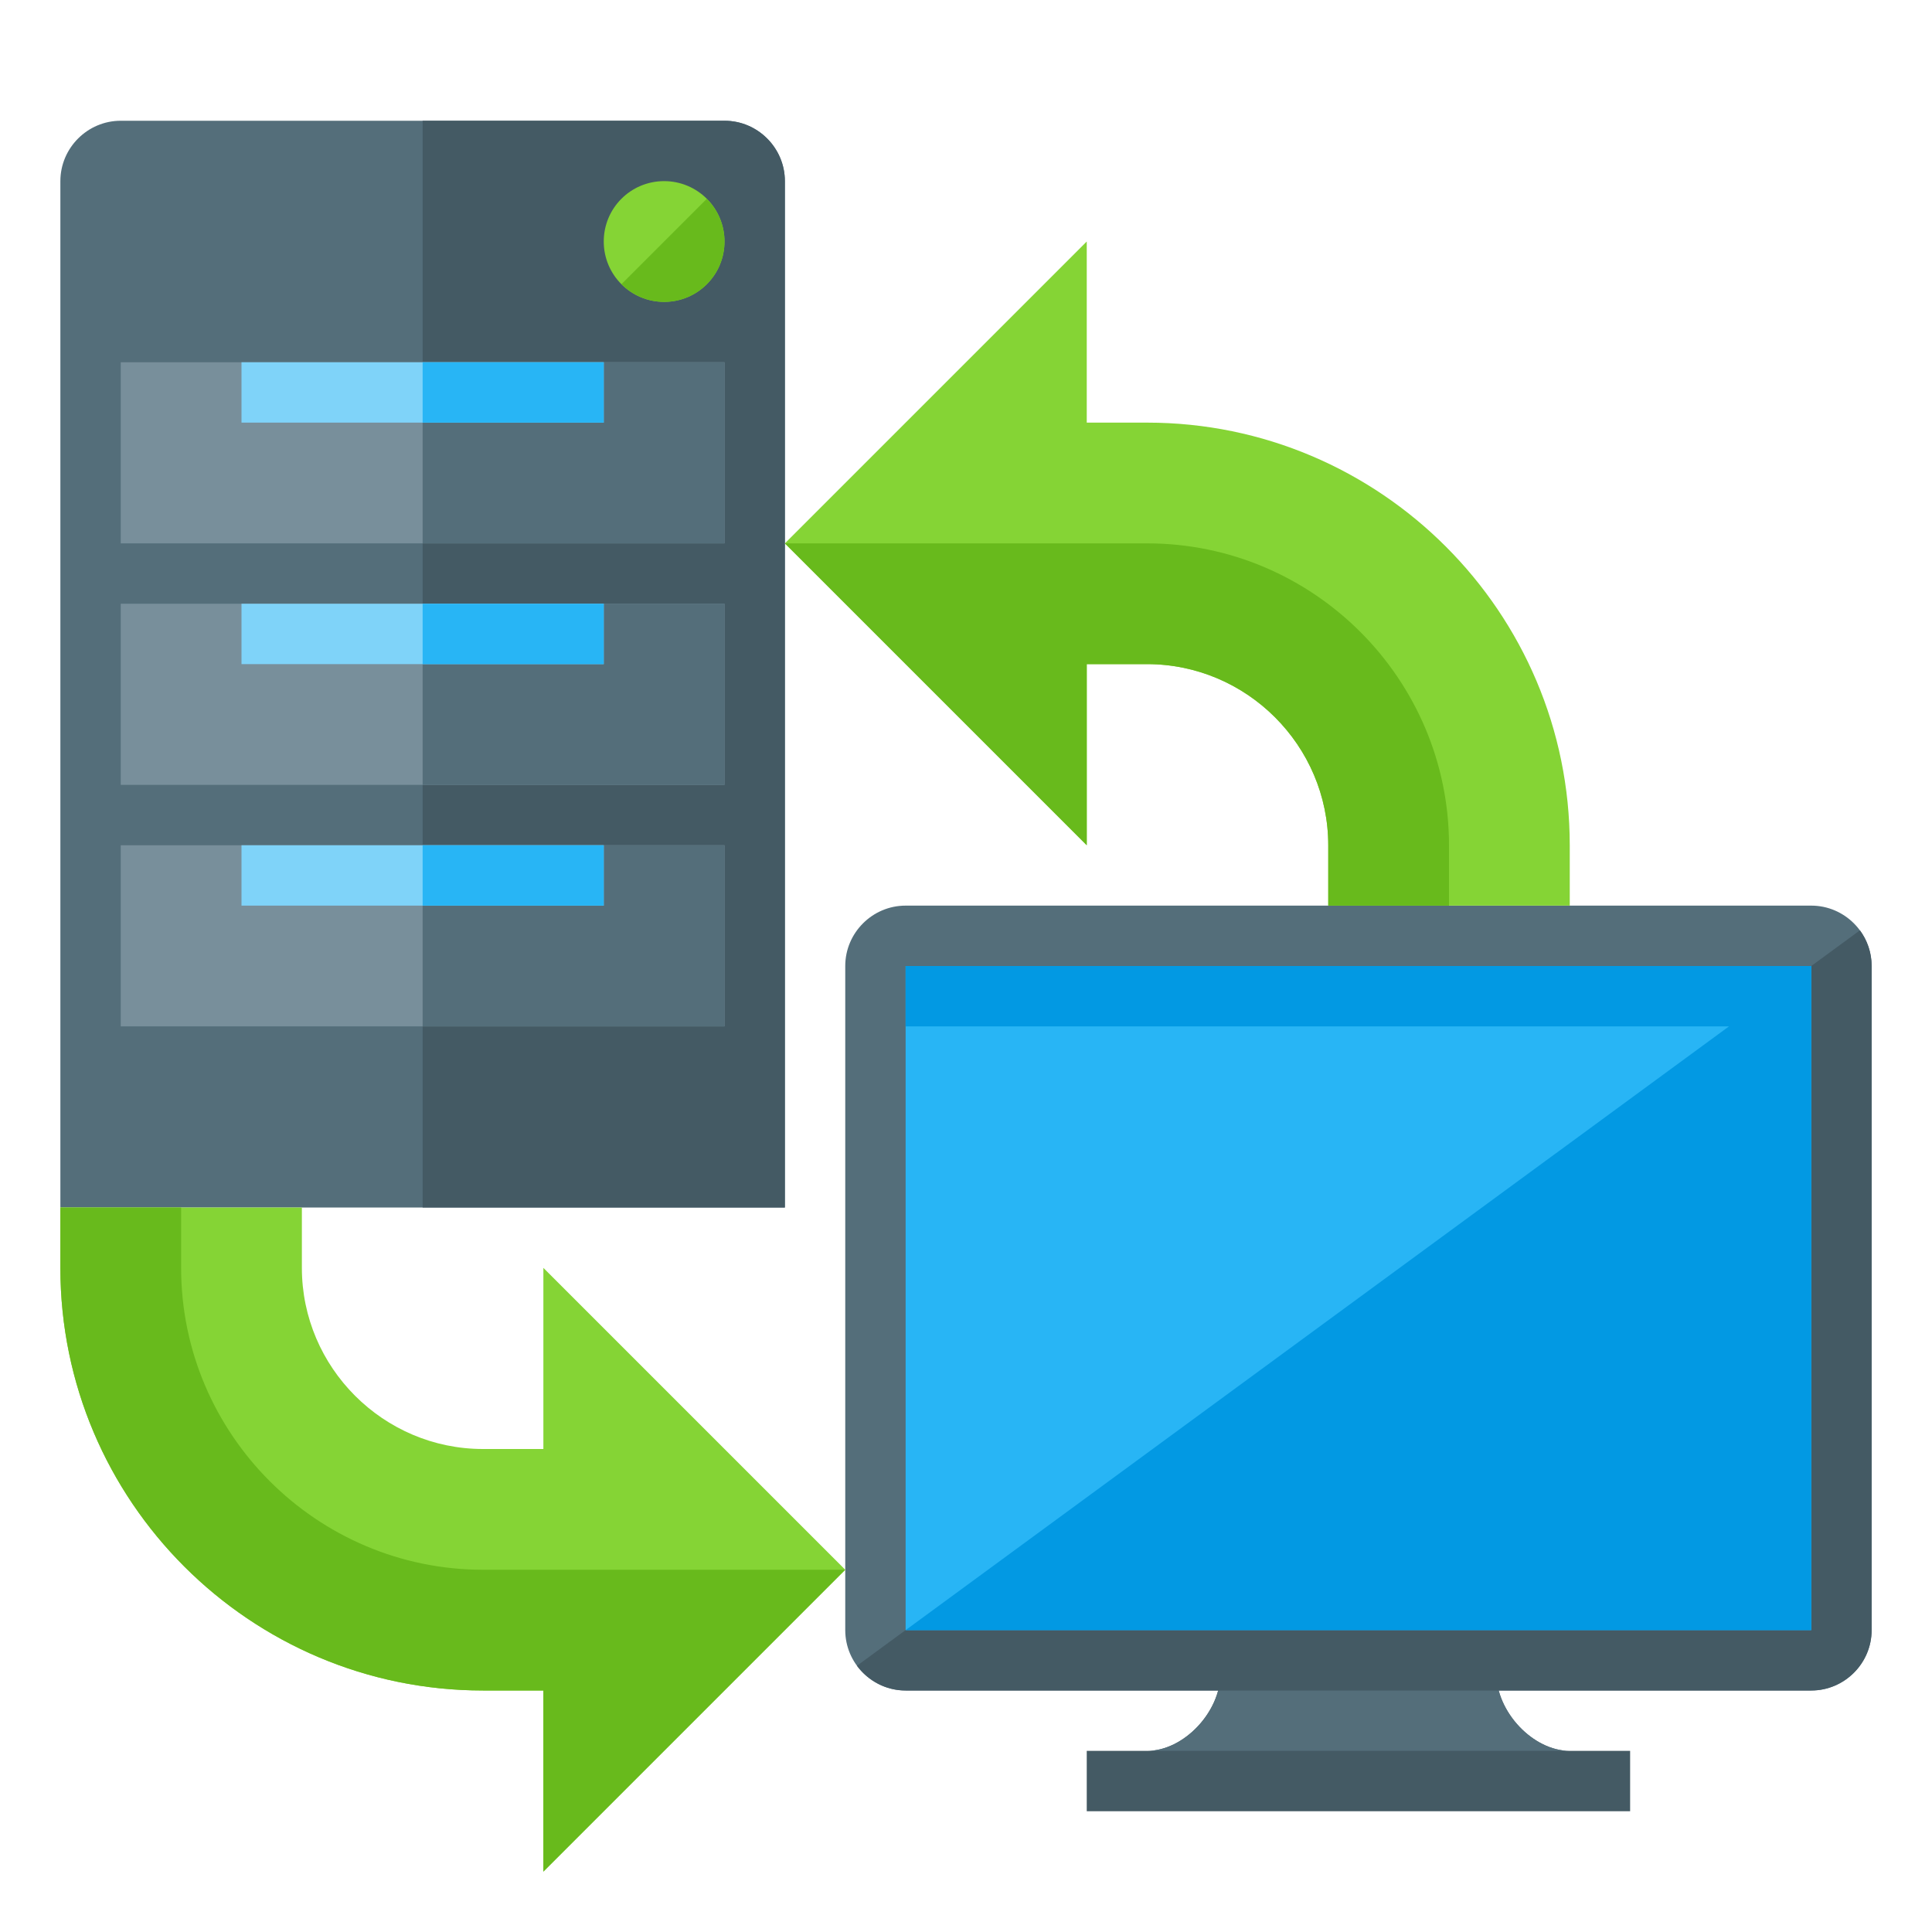 <svg x="0" y="0" width="512" height="512" version="1.1"
    xmlns="http://www.w3.org/2000/svg"
    xmlns:xlink="http://www.w3.org/1999/xlink" viewBox="0 0 512 512">
    <title>server client exchange icon</title>
    <desc>server client exchange icon from the IconExperience.com G-Collection. Copyright by INCORS GmbH (www.incors.com).</desc>
    <g>
        <path d="M32,32l160,0c8.8,0 16,7.2 16,16l0,272l-192,0l0,-272c0,-8.8 7.2,-16 16,-16z" fill="#546e7a"/>
        <path d="M112,32l80,0c8.8,0 16,7.2 16,16l0,272l-96,0z" fill="#445a64"/>
        <path d="M32,96l160,0l0,48l-160,0z M32,160l160,0l0,48l-160,0z M32,224l160,0l0,48l-160,0z" fill="#788f9b"/>
        <path d="M112,96l80,0l0,48l-80,0z M112,160l80,0l0,48l-80,0z M112,224l80,0l0,48l-80,0z" fill="#546e7a"/>
        <path d="M64,96l96,0l0,16l-96,0z M64,160l96,0l0,16l-96,0z M64,224l96,0l0,16l-96,0z" fill="#7fd3f9"/>
        <path d="M112,96l48,0l0,16l-48,0z M112,160l48,0l0,16l-48,0z M112,224l48,0l0,16l-48,0z" fill="#28b5f5"/>
        <path d="M176,48c8.85,0 16,7.15 16,16c0,8.85 -7.15,16 -16,16c-8.85,0 -16,-7.15 -16,-16c0,-8.85 7.15,-16 16,-16z" fill="#85d435"/>
        <path d="M187.3,52.7c2.9,2.9 4.7,6.9 4.7,11.3c0,8.85 -7.15,16 -16,16c-4.4,0 -8.4,-1.8 -11.3,-4.7z" fill="#68ba1c"/>
        <path d="M323.45,422.9l73.1,0l0,20.55c0,10.25 9.75,20.55 19.45,20.55l16,0l0,16l-144,0l0,-16l16,0c9.7,0 19.45,-10.3 19.45,-20.55z" fill="#445a64"/>
        <path d="M323.45,422.9l73.1,0l0,20.55c0,10.25 9.75,20.55 19.45,20.55l-112,0c9.7,0 19.45,-10.3 19.45,-20.55z" fill="#546e7a"/>
        <path d="M480,448l-240,0c-8.8,0 -16,-7.2 -16,-16l0,-176c0,-8.8 7.2,-16 16,-16l240,0c8.8,0 16,7.2 16,16l0,176c0,8.8 -7.2,16 -16,16z" fill="#546e7a"/>
        <path d="M480,448l-240,0c-5.3,0 -9.95,-2.6 -12.9,-6.55l265.8,-194.9c1.95,2.65 3.1,5.9 3.1,9.45l0,176c0,8.8 -7.2,16 -16,16z" fill="#445a64"/>
        <polygon points="240,256 480,256 480,432 240,432" fill="#28b5f5"/>
        <polygon points="480,432 240,432 458.2,272 240,272 240,256 480,256" fill="#0299e3"/>
        <path d="M144,336l80,80l-80,80l0,-48l-16,0c-61.75,0 -112,-50.25 -112,-112l0,-16l64,0l0,16c0,26.4 21.6,48 48,48l16,0z" fill="#85d435"/>
        <path d="M224,416l-80,80l0,-48l-16,0c-61.75,0 -112,-50.25 -112,-112l0,-16l32,0l0,16c0,44.05 35.95,80 80,80z" fill="#68ba1c"/>
        <path d="M288,112l16,0c61.75,0 112,50.25 112,112l0,16l-64,0l0,-16c0,-26.4 -21.6,-48 -48,-48l-16,0l0,48l-80,-80l80,-80z" fill="#85d435"/>
        <path d="M352,240l0,-16c0,-26.4 -21.6,-48 -48,-48l-16,0l0,48l-80,-80l48,0l32,0l16,0c44.05,0 80,35.95 80,80l0,16z" fill="#68ba1c"/>
    </g>
</svg>